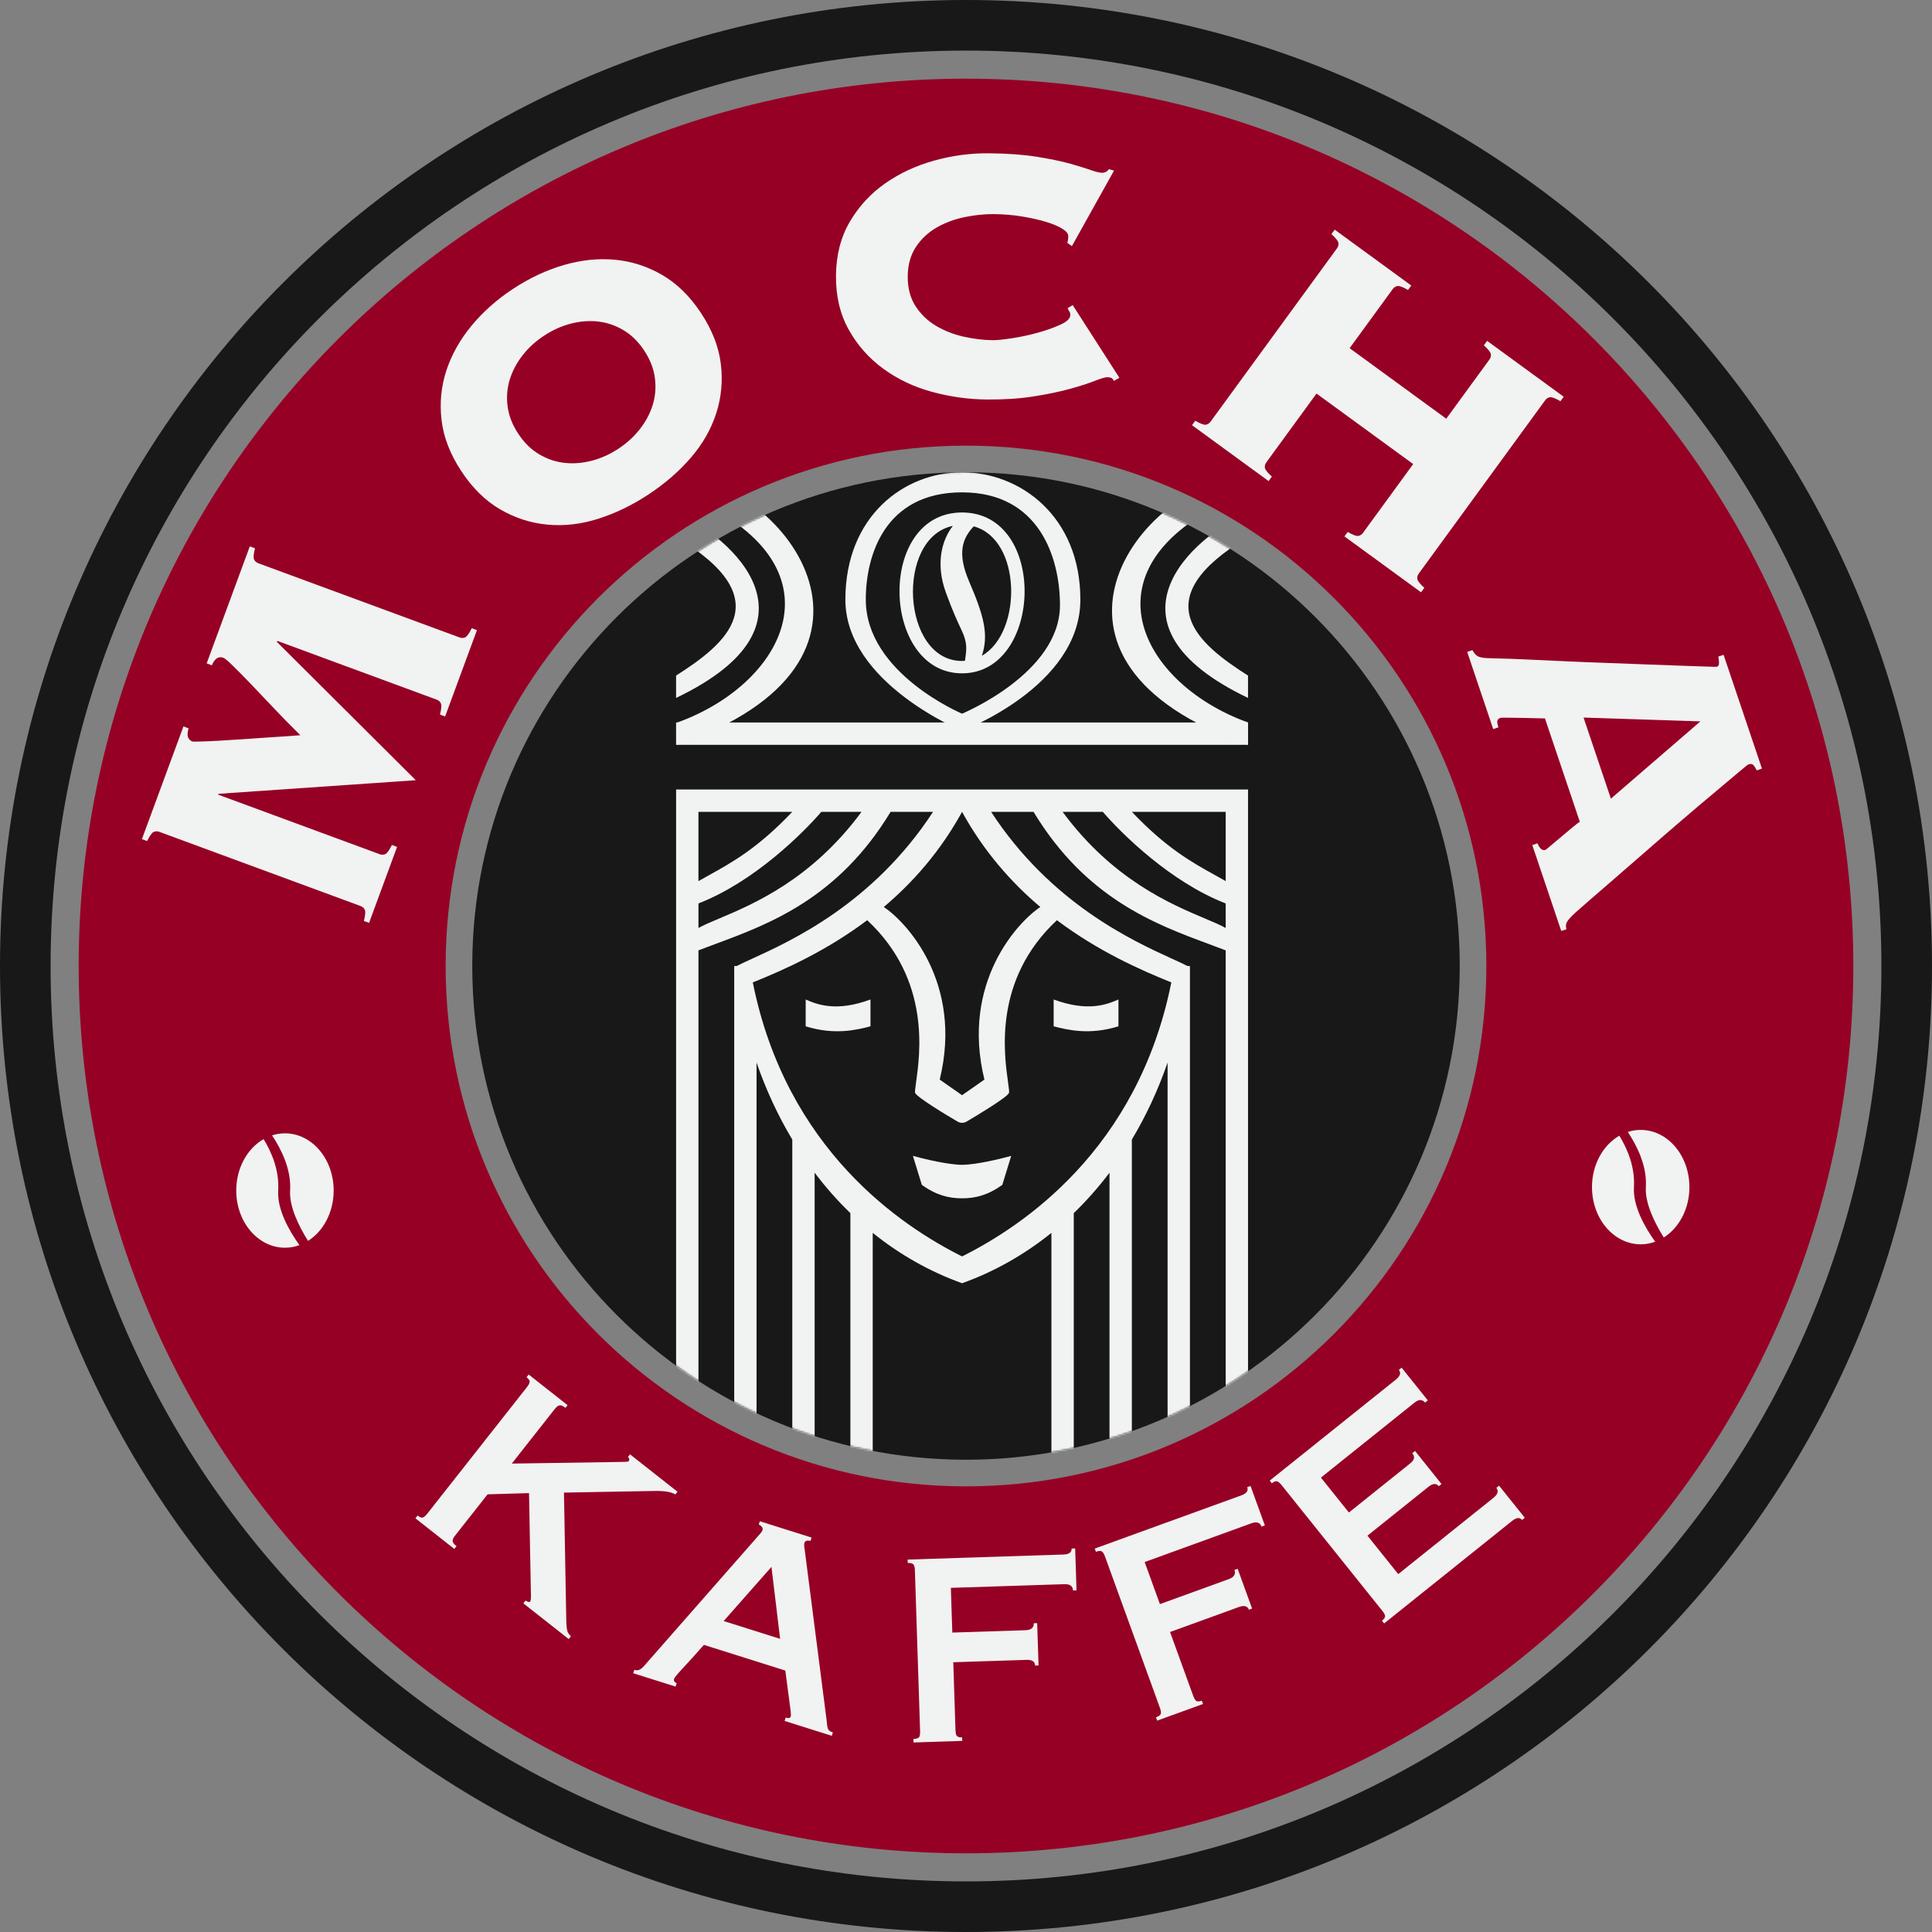 <svg width="1080" height="1080" viewBox="0 0 1080 1080" fill="none" xmlns="http://www.w3.org/2000/svg">
<rect x="0" y="0" width="1080" height="1080" fill="#808080" stroke="none"/>
<g clip-path="url(#clip0_151_324)">
<path d="M540 43.98C266.06 43.98 43.98 266.05 43.98 540C43.98 813.95 266.05 1036.02 540 1036.02C813.95 1036.02 1036.02 813.95 1036.02 540C1036.02 266.05 813.94 43.98 540 43.98ZM540 830.88C379.35 830.88 249.12 700.65 249.12 540C249.12 379.35 379.35 249.12 540 249.12C700.65 249.12 830.88 379.35 830.88 540C830.88 700.65 700.65 830.88 540 830.88Z" fill="#960025"/>
<path d="M540 816C692.431 816 816 692.431 816 540C816 387.569 692.431 264 540 264C387.569 264 264 387.569 264 540C264 692.431 387.569 816 540 816Z" fill="#181818"/>
<mask id="mask0_151_324" style="mask-type:luminance" maskUnits="userSpaceOnUse" x="264" y="264" width="552" height="552">
<path d="M540 816C692.431 816 816 692.431 816 540C816 387.569 692.431 264 540 264C387.569 264 264 387.569 264 540C264 692.431 387.569 816 540 816Z" fill="white"/>
</mask>
<g mask="url(#mask0_151_324)">
<path d="M697.65 403.87H377.94V416.36H697.65V403.87Z" fill="#F1F2F2"/>
<path fill-rule="evenodd" clip-rule="evenodd" d="M537.79 286.48C489.84 286.48 492.51 376.4 537.79 376.4C583.07 376.4 585.74 286.48 537.79 286.48ZM532.66 293.96C526.51 301.84 522.87 314.95 528.71 331.12C532.43 341.41 535.45 347.88 537.66 352.59C540.98 359.68 540.27 363.15 539.44 369.38C538.89 369.42 538.36 369.49 537.8 369.49C503.93 369.49 500.44 300.6 532.67 293.97L532.66 293.96ZM548.86 366.58C552.68 355.1 550.34 344.97 541.79 325.15C534.75 308.82 538.19 300.76 544.31 294.24C571.25 301.48 571.59 353.69 548.86 366.58ZM377.94 390.14C464.11 348.93 409.16 300.22 377.94 286.48V300.22C436.64 335.19 405.42 360.17 377.94 377.65V390.14ZM697.65 416.37C562.88 369.49 636.08 270.08 697.65 265.63V275.24C601.49 312.71 635.21 381.39 697.65 403.87V416.36V416.37ZM697.65 390.14C611.48 348.93 666.43 300.22 697.65 286.48V300.22C638.95 335.19 670.17 360.17 697.65 377.65V390.14ZM603.93 335.21C603.93 288.56 570.25 264.01 537.79 264.01C505.33 264.01 472.57 288.56 472.57 335.21C472.57 381.86 537.79 408.53 537.79 408.53C537.79 408.53 603.93 383.9 603.93 335.21ZM592.53 338.31C592.53 376.4 537.8 398.94 537.8 398.94C537.8 398.94 483.98 376.4 483.98 335.19C483.98 310.5 494.58 275.23 537.8 275.23C581.02 275.23 592.53 311.85 592.53 338.31ZM378.64 403.88C441.08 381.4 474.8 312.71 378.64 275.25V265.64C440.21 270.08 513.41 369.49 378.64 416.38V403.89V403.88Z" fill="#F1F2F2"/>
<path fill-rule="evenodd" clip-rule="evenodd" d="M390.43 453.83H442.88C423.63 474.15 408.95 482.26 396.51 489.14C394.42 490.29 392.4 491.41 390.43 492.55V453.83ZM459.12 453.83H481.6C453.72 491.66 421.09 505.42 402.04 513.45C397.19 515.49 393.22 517.17 390.44 518.77V505.03C421.41 493.04 448.72 465.9 459.13 453.83H459.12ZM412.27 552.54H412.29V552.55H412.27V552.54ZM486.6 573.72V558.73C467.62 565.72 457.04 561.64 450.38 558.73V573.72C466.37 578.72 478.69 575.8 486.6 573.72ZM537.8 612.23L525.31 603.49C538.59 549.17 506.37 515.15 494.05 507.02C510.24 493.34 525.63 476.01 537.8 453.83C549.98 476.01 565.36 493.34 581.55 507.02C569.23 515.14 537.01 549.17 550.29 603.49L537.8 612.23ZM537.8 717.34C555.8 710.89 572.61 701.38 587.75 689.18V816H600.24V678.15C607.37 671.26 614.05 663.71 620.22 655.54V816H632.71V637.02C640.6 623.87 647.32 609.48 652.69 594V816H665.18V540.76L665.09 540.71C665.12 540.47 665.15 540.24 665.18 540H663.78C661.61 538.87 658.71 537.54 655.21 535.95C633.13 525.87 587.46 505.03 554.03 453.83H577.76C607.02 502.23 645.62 516.54 675.63 527.67C678.92 528.89 682.11 530.07 685.17 531.26V816H697.66V441.34H377.95V816H390.44V531.26C393.5 530.08 396.69 528.89 399.98 527.67C429.99 516.54 468.58 502.22 497.85 453.83H521.58C488.15 505.02 442.48 525.87 420.4 535.95C416.91 537.55 414 538.87 411.83 540H410.43C410.46 540.24 410.49 540.47 410.52 540.71L410.43 540.76V816H422.92V594C428.29 609.48 435.01 623.87 442.9 637.02V816H455.39V655.54C461.56 663.71 468.24 671.26 475.37 678.15V816H487.86V689.18C503.01 701.38 519.81 710.88 537.81 717.34H537.8ZM537.8 702.35C503.92 685.41 439.56 642.68 420.82 549.17C438.52 542.07 461.99 531.54 484.78 514.4C520.58 547.77 514.23 589.56 512.04 605.41C511.61 608.53 511.34 610.49 511.58 610.97C512.89 613.6 528.95 623.25 535.27 626.97C536.84 627.89 538.77 627.89 540.33 626.97C546.65 623.24 562.71 613.6 564.02 610.97C564.26 610.49 563.99 608.52 563.56 605.41C561.36 589.56 555.02 547.78 590.82 514.4C613.61 531.54 637.08 542.06 654.78 549.17C636.04 642.68 571.68 685.41 537.8 702.35ZM685.17 453.82H632.72C651.97 474.14 666.64 482.25 679.09 489.13C681.18 490.28 683.2 491.4 685.17 492.54V453.82ZM616.48 453.82H594C621.88 491.65 654.51 505.41 673.56 513.44C678.41 515.48 682.38 517.16 685.16 518.76V505.02C654.19 493.03 626.88 465.89 616.47 453.82H616.48ZM663.33 552.53H663.31V552.54H663.33V552.53ZM589 573.71V558.72C607.98 565.71 618.56 561.63 625.22 558.72V573.71C609.23 578.71 596.91 575.79 589 573.71ZM537.8 651.14C542.02 651.14 551.54 649.89 565.28 646.14L560.28 662.38C552.24 668.12 545.23 669.87 537.8 669.87C530.37 669.87 523.36 668.12 515.32 662.38L510.32 646.14C524.06 649.89 533.58 651.14 537.8 651.14Z" fill="#F1F2F2"/>
</g>
<path d="M245.95 399.46C246.76 396.29 246.93 394.2 246.47 393.21C246.01 392.22 245.22 391.52 244.09 391.1L155.27 358.35L154.61 358.65L232.42 436.14L122.14 443.74L121.96 444.22L212.23 477.5C213.36 477.92 214.42 477.89 215.41 477.44C216.4 476.99 217.62 475.29 219.07 472.35L221.97 473.42L206.31 515.9L203.41 514.83C204.22 511.66 204.39 509.57 203.93 508.58C203.47 507.59 202.68 506.89 201.55 506.47L89.07 465C87.95 464.59 86.88 464.61 85.89 465.06C84.9 465.52 83.68 467.22 82.23 470.15L79.33 469.08L102.55 406.08L105.45 407.15C104.19 411.07 104.92 413.54 107.66 414.54C107.82 414.6 109.29 414.59 112.06 414.52C114.83 414.45 118.27 414.3 122.37 414.07C126.47 413.85 130.92 413.57 135.7 413.23C140.48 412.89 145.08 412.58 149.48 412.28C153.89 411.98 157.77 411.73 161.14 411.51C164.51 411.29 166.77 411.12 167.91 410.99C162.8 406 157.89 400.99 153.16 395.96C148.43 390.93 144.09 386.36 140.12 382.24C136.15 378.13 132.83 374.75 130.14 372.12C127.46 369.49 125.71 368.02 124.91 367.72C122.18 366.71 120.02 368.11 118.43 371.91L115.53 370.84L139.64 305.43L142.54 306.5C141.74 309.68 141.56 311.76 142.02 312.75C142.48 313.74 143.27 314.45 144.4 314.86L256.88 356.33C258.01 356.75 259.07 356.72 260.06 356.27C261.05 355.81 262.27 354.12 263.72 351.18L266.62 352.25L248.82 400.52L245.92 399.45L245.95 399.46Z" fill="#F1F2F2"/>
<path d="M286.81 161.47C295.97 155.43 305.42 150.99 315.16 148.16C324.9 145.33 334.42 144.34 343.71 145.19C353 146.05 361.8 148.87 370.1 153.67C378.4 158.47 385.67 165.59 391.9 175.04C398.13 184.49 401.82 193.97 402.96 203.49C404.1 213.01 403.24 222.21 400.36 231.09C397.49 239.97 392.76 248.23 386.19 255.85C379.61 263.48 371.74 270.31 362.58 276.36C353.42 282.4 344.04 286.95 334.44 289.99C324.84 293.04 315.39 294.13 306.1 293.28C296.8 292.43 288.01 289.61 279.71 284.8C271.41 280.01 264.14 272.88 257.91 263.43C251.68 253.98 247.99 244.5 246.85 234.98C245.71 225.46 246.57 216.26 249.44 207.38C252.31 198.5 256.97 190.14 263.4 182.3C269.83 174.46 277.63 167.52 286.8 161.47H286.81ZM304.09 187.67C299.37 190.79 295.36 194.46 292.09 198.67C288.81 202.89 286.44 207.38 284.96 212.16C283.49 216.94 283.08 221.93 283.75 227.14C284.42 232.35 286.4 237.46 289.71 242.47C293.02 247.48 296.93 251.32 301.46 253.98C305.99 256.64 310.74 258.24 315.71 258.76C320.68 259.29 325.75 258.87 330.91 257.51C336.08 256.16 341.02 253.92 345.75 250.8C350.47 247.68 354.48 244.02 357.75 239.8C361.03 235.59 363.41 231.09 364.88 226.31C366.35 221.54 366.76 216.55 366.09 211.33C365.43 206.12 363.44 201.01 360.14 196C356.84 190.99 352.92 187.16 348.39 184.49C343.86 181.83 339.11 180.24 334.14 179.71C329.17 179.19 324.1 179.6 318.94 180.96C313.77 182.32 308.83 184.55 304.1 187.67H304.09Z" fill="#F1F2F2"/>
<path d="M596.61 135.79C596.78 135.28 596.92 134.72 597.01 134.12C597.1 133.52 597.15 132.79 597.16 131.93C597.17 130.56 596.03 129.18 593.73 127.78C591.43 126.39 588.35 125.11 584.51 123.96C580.66 122.81 576.25 121.82 571.29 121C566.32 120.18 561.1 119.74 555.61 119.69C550.46 119.64 545.06 120.19 539.39 121.33C533.72 122.48 528.51 124.4 523.77 127.09C519.02 129.79 515.13 133.4 512.09 137.91C509.04 142.43 507.49 147.94 507.43 154.46C507.37 160.98 508.81 166.52 511.77 171.1C514.72 175.67 518.55 179.36 523.24 182.14C527.93 184.93 533.1 186.95 538.74 188.21C544.39 189.47 549.78 190.12 554.93 190.17C557.16 190.19 560.68 189.84 565.49 189.12C570.3 188.39 575.11 187.37 579.93 186.04C584.74 184.72 589 183.21 592.71 181.53C596.41 179.85 598.27 178.07 598.29 176.18C598.29 175.32 598.13 174.64 597.8 174.12C597.46 173.6 597.12 173 596.79 172.31L599.64 170.54L625.74 211.18L622.64 212.95C622.3 212.09 621.84 211.53 621.24 211.26C620.64 211 619.91 210.86 619.06 210.85C617.86 210.84 615.45 211.55 611.84 212.97C608.22 214.39 603.53 215.89 597.78 217.46C592.02 219.04 585.27 220.43 577.54 221.64C569.81 222.85 561.14 223.41 551.54 223.32C541.25 223.22 531.06 221.79 520.97 219.04C510.88 216.28 501.83 212 493.83 206.17C485.82 200.35 479.38 193.08 474.49 184.37C469.6 175.66 467.21 165.56 467.32 154.07C467.43 142.58 470.01 132.53 475.07 123.92C480.13 115.31 486.71 108.17 494.83 102.5C502.94 96.83 512.07 92.59 522.22 89.77C532.36 86.95 542.58 85.59 552.87 85.69C563.16 85.79 572.03 86.44 579.48 87.62C586.93 88.81 593.22 90.11 598.35 91.53C603.31 92.95 607.16 94.15 609.89 95.11C612.62 96.08 614.68 96.57 616.05 96.59C617.59 96.6 618.89 95.93 619.93 94.57L622.75 95.37L599.19 137.59L596.64 135.76L596.61 135.79Z" fill="#F1F2F2"/>
<path d="M793.1 320.62C792.39 321.59 792.12 322.61 792.29 323.69C792.46 324.77 793.76 326.41 796.19 328.6L794.37 331.09L751.56 299.86L753.38 297.37C756.21 299.01 758.17 299.75 759.25 299.58C760.33 299.41 761.22 298.84 761.93 297.87L789.98 259.42L735.94 220L707.89 258.45C707.18 259.42 706.91 260.44 707.08 261.52C707.25 262.6 708.55 264.24 710.98 266.43L709.16 268.92L666.35 237.69L668.17 235.2C671 236.84 672.96 237.58 674.04 237.41C675.12 237.24 676.01 236.67 676.72 235.7L747.37 138.85C748.08 137.88 748.35 136.86 748.18 135.78C748.01 134.7 746.71 133.06 744.28 130.87L746.1 128.38L788.91 159.61L787.09 162.1C784.25 160.46 782.3 159.72 781.22 159.89C780.14 160.06 779.25 160.63 778.54 161.6L754.44 194.64L808.47 234.06L832.58 201.02C833.29 200.05 833.56 199.03 833.39 197.95C833.22 196.87 831.92 195.23 829.49 193.04L831.31 190.55L874.12 221.78L872.3 224.27C869.46 222.63 867.51 221.89 866.43 222.06C865.35 222.23 864.46 222.8 863.75 223.77L793.1 320.62Z" fill="#F1F2F2"/>
<path d="M838.6 401.37C837.78 401.64 837.27 402.13 837.06 402.84C836.84 403.55 837.04 404.79 837.64 406.58L834.72 407.57L820.17 364.42L823.09 363.43C824.02 365.11 824.98 366.23 825.99 366.8C826.99 367.36 828.61 367.72 830.83 367.88C831.75 367.93 834.22 368 838.23 368.1C842.24 368.19 847.33 368.38 853.48 368.66C859.63 368.93 866.48 369.25 874.02 369.6C881.56 369.95 889.22 370.27 897 370.54C904.78 370.81 912.39 371.09 919.82 371.4C927.25 371.7 933.89 371.95 939.75 372.14C945.61 372.34 950.36 372.5 954.03 372.62C957.69 372.74 959.6 372.78 959.77 372.72C960.58 372.45 960.97 371.73 960.94 370.56C960.91 369.39 960.78 368.21 960.56 367.02L963.49 366.03L984.94 429.65L982.01 430.64C981.41 429.39 980.81 428.42 980.21 427.72C979.61 427.02 978.66 426.89 977.36 427.32C977.03 427.43 975.18 428.91 971.8 431.77C968.42 434.63 964.01 438.33 958.58 442.88C953.14 447.43 947.02 452.61 940.21 458.44C933.39 464.27 926.46 470.27 919.41 476.45C912.35 482.63 905.46 488.62 898.73 494.42C892 500.22 885.98 505.46 880.68 510.14C878.19 512.43 876.61 514.18 875.94 515.4C875.27 516.62 875.18 517.97 875.67 519.43L872.75 520.42L856.56 472.4L859.48 471.41C860.68 474.44 862.18 475.66 863.97 475.06C864.13 475.01 865.09 474.23 866.85 472.73C868.61 471.23 870.58 469.57 872.77 467.75C874.96 465.93 877.04 464.18 879.02 462.52C880.99 460.86 882.36 459.81 883.12 459.37L863.64 401.6C858.7 401.45 854.69 401.36 851.6 401.32C848.51 401.28 846.05 401.24 844.24 401.22C842.42 401.2 841.11 401.19 840.29 401.19C839.47 401.19 838.91 401.25 838.58 401.36L838.6 401.37ZM900.5 446.46L950.54 403.25L885.21 401.12L900.5 446.46Z" fill="#F1F2F2"/>
<path d="M295.76 834.66L272.56 835.34L254.39 858.41C253.41 859.66 252.96 860.69 253.04 861.5C253.12 862.31 253.84 863.25 255.19 864.32L253.97 865.87L232.23 848.75L233.45 847.2C234.62 848.13 235.57 848.51 236.27 848.34C236.98 848.17 237.83 847.45 238.84 846.17L294.57 775.41C295.55 774.16 296.05 773.16 296.08 772.4C296.1 771.64 295.53 770.8 294.35 769.87L295.53 768.37L317.27 785.49L316.09 786.99C314.74 785.92 313.65 785.46 312.82 785.59C312 785.72 311.09 786.41 310.11 787.65L286.09 818.15L346.15 817.25C347.15 817.23 348.09 817.21 348.97 817.18C349.85 817.16 350.46 817.12 350.77 817.09C351.09 817.05 351.33 816.93 351.5 816.71C351.75 816.39 351.84 816.02 351.76 815.61C351.68 815.2 351.43 814.83 351 814.49L352.18 812.99L378.72 833.89L377.54 835.39C375.24 833.98 371.28 833.34 365.64 833.46L315.26 834.37L316.58 907.4C316.69 909.45 316.9 910.94 317.21 911.88C317.51 912.81 318.16 913.75 319.14 914.7L317.92 916.25L292.55 896.27L293.77 894.72C295.1 895.6 295.98 895.76 296.4 895.23C296.74 894.8 296.86 893.43 296.78 891.12L295.73 834.66H295.76Z" fill="#F1F2F2"/>
<path d="M377.64 942.81L353.98 935.35L354.57 933.47C355.79 933.81 356.85 933.74 357.74 933.26C358.63 932.78 359.8 931.65 361.26 929.88L423.45 859.04C425.1 857.28 426.02 856.1 426.21 855.49C426.62 854.19 425.94 853.1 424.18 852.21L424.75 850.39L453.67 859.51L453.1 861.32C451.16 860.99 450.02 861.37 449.68 862.45C449.43 863.23 449.48 864.5 449.83 866.27L462.09 961.66C462.22 963.36 462.37 964.64 462.56 965.48C462.75 966.32 463.07 966.96 463.53 967.39C463.99 967.82 464.67 968.18 465.58 968.46L464.99 970.34L438.6 962.02L439.19 960.14C440.79 960.64 441.72 960.47 442 959.6C442.18 959.04 442.16 957.95 441.96 956.34C441.75 954.73 440.77 947.23 439 933.85L393.49 919.5C388.99 924.59 385.13 928.85 381.94 932.29C378.74 935.73 377.05 937.75 376.86 938.35C376.49 939.52 376.96 940.38 378.26 940.93L377.67 942.81H377.64ZM404.52 906.17L436.09 916.13L431.25 875.9L404.52 906.18V906.17Z" fill="#F1F2F2"/>
<path d="M507.43 873.72L507.37 871.81L594.47 868.99C597.59 868.89 599.12 867.78 599.05 865.65L601.02 865.59L601.78 889.03L599.81 889.09C599.73 886.64 598.13 885.47 595 885.57L531.54 887.62L532.35 912.62L573.25 911.3C576.42 911.2 577.97 909.9 577.89 907.41L579.79 907.35L580.55 930.99L578.65 931.05C578.58 928.83 576.96 927.77 573.79 927.88L532.89 929.2L534.12 967.18C534.16 968.27 534.27 969.09 534.47 969.65C534.67 970.21 535.03 970.62 535.56 970.87C536.09 971.12 536.85 971.24 537.85 971.2L537.91 973.17L510.66 974.05L510.6 972.08C512.23 972.03 513.27 971.71 513.73 971.13C514.19 970.55 514.39 969.44 514.34 967.81L511.43 877.79C511.38 876.21 511.11 875.11 510.61 874.52C510.11 873.92 509.05 873.65 507.42 873.71L507.43 873.72Z" fill="#F1F2F2"/>
<path d="M612.62 867.46L611.97 865.66L693.89 835.93C696.83 834.86 697.94 833.33 697.21 831.33L699.06 830.66L707.06 852.71L705.21 853.38C704.38 851.08 702.49 850.46 699.55 851.53L639.87 873.19L648.4 896.71L686.87 882.75C689.85 881.67 690.92 879.96 690.07 877.61L691.86 876.96L699.93 899.2L698.14 899.85C697.38 897.76 695.51 897.26 692.53 898.34L654.06 912.3L667.02 948.02C667.39 949.04 667.76 949.79 668.12 950.26C668.48 950.73 668.96 951.01 669.54 951.08C670.12 951.16 670.88 951.03 671.82 950.69L672.49 952.54L646.87 961.84L646.2 959.99C647.73 959.43 648.63 958.81 648.88 958.11C649.13 957.42 648.98 956.3 648.43 954.77L617.71 870.11C617.17 868.62 616.57 867.67 615.92 867.25C615.26 866.84 614.17 866.91 612.63 867.47L612.62 867.46Z" fill="#F1F2F2"/>
<path d="M773.75 907.52L772.52 905.98C773.69 905.05 774.27 904.22 774.27 903.49C774.27 902.76 773.76 901.76 772.74 900.49L716.43 830.2C715.44 828.96 714.57 828.25 713.84 828.05C713.1 827.86 712.15 828.23 710.98 829.16L709.79 827.67L780.3 771.19C782.74 769.23 783.3 767.43 781.96 765.76L783.5 764.53L798.16 782.83L796.62 784.06C795.09 782.15 793.1 782.17 790.66 784.13L738.4 825.99L754.04 845.51L788.15 818.18C789.46 817.13 790.21 816.15 790.41 815.24C790.61 814.33 790.3 813.36 789.47 812.33L791.01 811.1L805.8 829.56L804.26 830.79C802.87 829.06 800.96 829.17 798.52 831.12L764.41 858.45L781.62 879.94L834.83 837.31C837.31 835.33 837.85 833.47 836.46 831.74L838 830.51L852.37 848.44L850.83 849.67C849.55 848.08 847.68 848.27 845.2 850.26L773.74 907.51L773.75 907.52Z" fill="#F1F2F2"/>
<path d="M920.05 663.6C919.47 672.61 925.01 683.68 930.07 691.76C938.6 686.36 944.39 675.78 944.39 663.6C944.39 645.94 932.2 631.63 917.15 631.63C914.66 631.63 912.25 632.03 909.95 632.77C915.04 640.39 920.8 651.8 920.04 663.61L920.05 663.6Z" fill="#F1F2F2"/>
<path d="M913.38 663.6C914.06 652.31 909.69 642.14 905.22 634.86C896.17 640.06 889.93 650.97 889.93 663.6C889.93 681.26 902.12 695.57 917.17 695.57C919.99 695.57 922.71 695.07 925.26 694.13C919.46 686.03 912.74 674.21 913.38 663.59V663.6Z" fill="#F1F2F2"/>
<path d="M162.18 665.51C161.6 674.52 167.14 685.59 172.2 693.67C180.73 688.27 186.52 677.69 186.52 665.51C186.52 647.85 174.33 633.54 159.28 633.54C156.79 633.54 154.38 633.94 152.08 634.68C157.17 642.3 162.93 653.71 162.17 665.52L162.18 665.51Z" fill="#F1F2F2"/>
<path d="M155.51 665.51C156.19 654.22 151.82 644.05 147.35 636.77C138.3 641.97 132.06 652.88 132.06 665.51C132.06 683.17 144.25 697.48 159.3 697.48C162.12 697.48 164.84 696.98 167.39 696.04C161.59 687.94 154.87 676.12 155.51 665.5V665.51Z" fill="#F1F2F2"/>
<path d="M540 0C241.77 0 0 241.77 0 540C0 838.23 241.77 1080 540 1080C838.23 1080 1080 838.23 1080 540C1080 241.77 838.23 0 540 0ZM540 1051.72C257.38 1051.72 28.28 822.61 28.28 540C28.28 257.39 257.38 28.28 540 28.28C822.62 28.28 1051.72 257.39 1051.72 540C1051.72 822.61 822.61 1051.72 540 1051.72Z" fill="#181818"/>
</g>
<defs>
<clipPath id="clip0_151_324">
<rect width="1080" height="1080" fill="white"/>
</clipPath>
</defs>
</svg>
